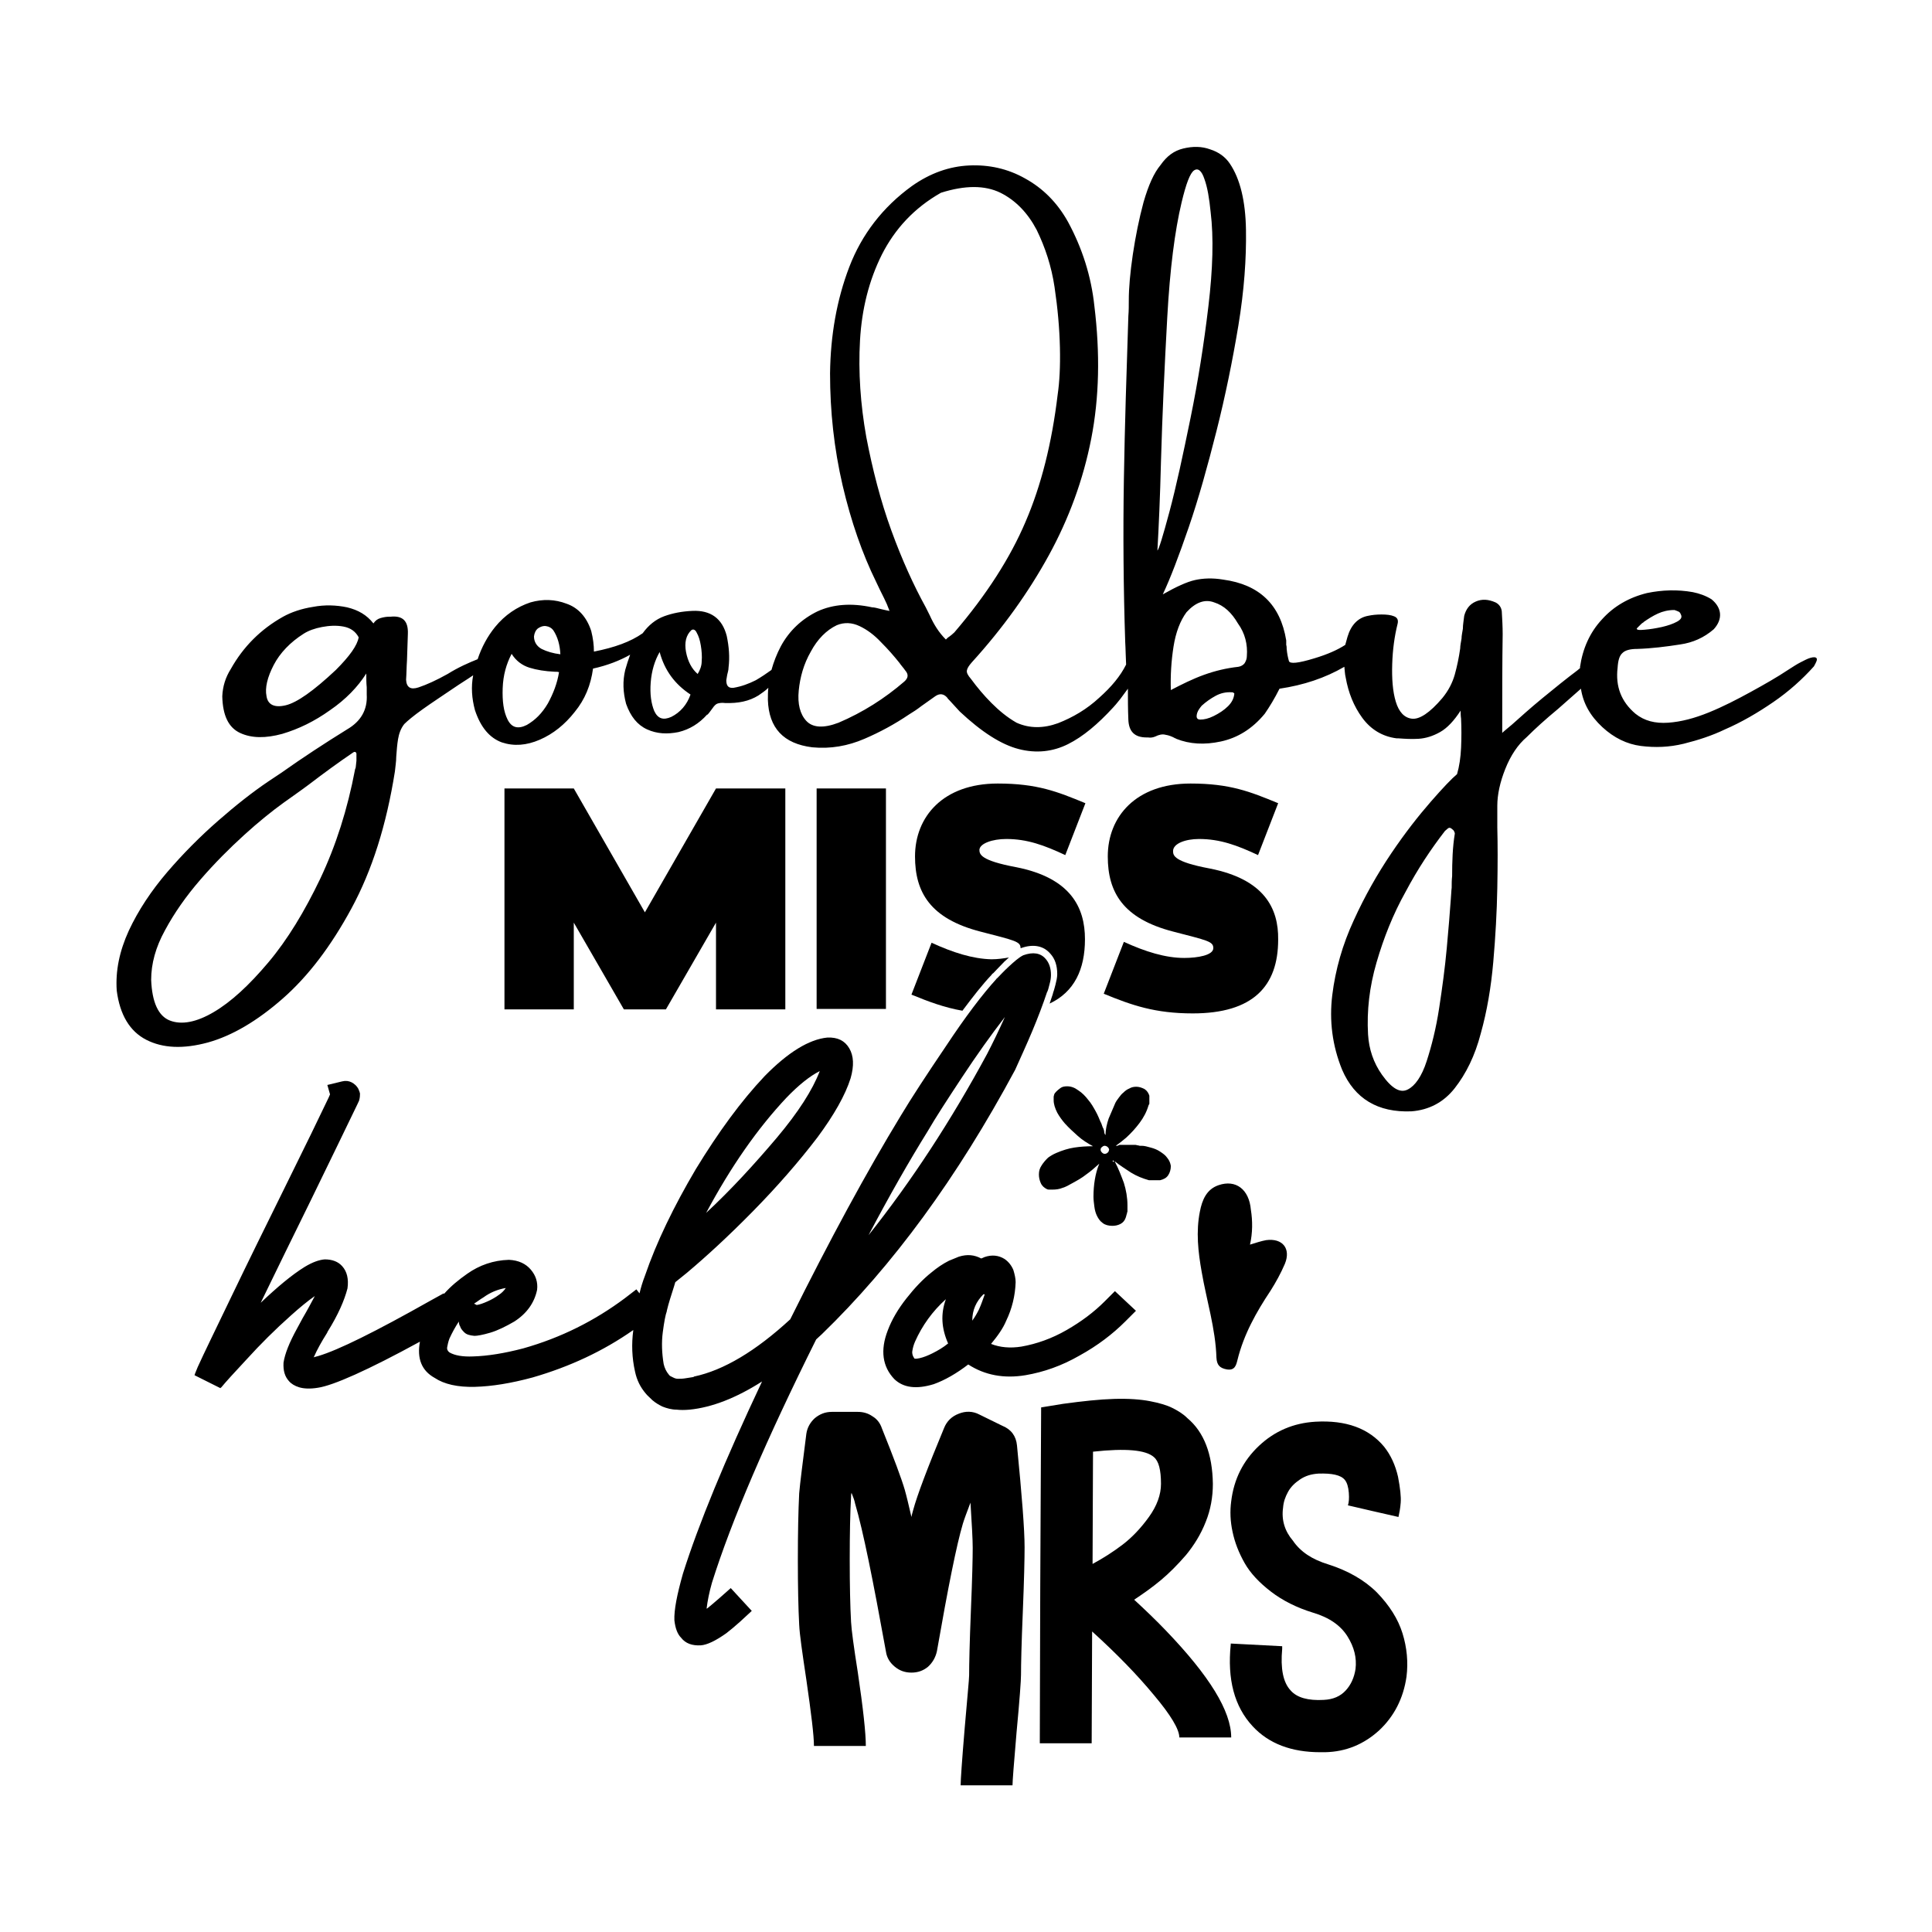 <?xml version="1.0" encoding="UTF-8"?> <!-- Generator: Adobe Illustrator 18.0.0, SVG Export Plug-In . SVG Version: 6.00 Build 0) --> <svg xmlns="http://www.w3.org/2000/svg" xmlns:xlink="http://www.w3.org/1999/xlink" version="1.1" id="Layer_1" x="0px" y="0px" viewBox="0 0 432 432" xml:space="preserve"> <g> <path d="M279.5,278.3c1.3-0.4,2.5-0.8,3.6-1c3.7-0.5,5.6,1.9,4.2,5.3c-0.9,2.1-2,4.1-3.2,6c-3.2,4.8-6,9.8-7.4,15.5 c-0.3,1.2-0.6,2.4-2.4,2.1c-1.6-0.3-2.2-1-2.3-2.6c-0.2-6.5-2.2-12.8-3.3-19.2c-0.8-4.5-1.3-9-0.4-13.5c0.5-2.6,1.5-5,4.2-5.9 c3.8-1.3,6.8,0.9,7.2,5.5C280.1,273,280.1,275.7,279.5,278.3z"></path> <path d="M261,258.9c-0.4-0.6-1-1-1.6-1.4c-0.6-0.4-1.3-0.7-2.1-0.9c-0.7-0.2-1.4-0.4-2-0.4c-0.1,0-0.2,0-0.4,0 c-0.2,0-0.3-0.1-0.5-0.1c-0.2,0-0.3-0.1-0.5-0.1c-0.1,0-0.2,0-0.2,0h-1.6h-1.7c-0.1,0-0.2,0-0.3,0.1c-0.2,0.1-0.3,0.1-0.3,0.1h-0.1 h-0.2c0.4-0.3,0.8-0.6,1.2-0.9c0.4-0.3,0.7-0.6,1.1-0.9c1.1-1,2.1-2.1,3-3.3c0.9-1.2,1.6-2.5,2-3.9l0.1-0.2c0-0.1,0.1-0.1,0.1-0.2 v-0.8V245c-0.2-0.6-0.5-1.1-1.1-1.5c-0.6-0.3-1.2-0.5-1.8-0.5c-0.6,0-1.1,0.1-1.6,0.4c-0.5,0.2-0.9,0.5-1.3,0.9 c-0.4,0.3-0.7,0.7-1,1.1c-0.3,0.4-0.6,0.8-0.8,1.2c-0.5,1.2-1,2.3-1.5,3.5c-0.4,1.2-0.7,2.4-0.7,3.7c-0.2-0.2-0.3-0.5-0.3-0.7 c0-0.3-0.1-0.5-0.2-0.8c-0.1-0.1-0.2-0.4-0.3-0.7c-0.1-0.3-0.2-0.6-0.3-0.7c-0.3-0.7-0.6-1.5-1.1-2.4c-0.5-0.9-1-1.8-1.7-2.6 c-0.6-0.8-1.4-1.6-2.2-2.1c-0.8-0.6-1.6-0.9-2.5-0.9c-0.6,0-1.1,0.1-1.5,0.4c-0.4,0.3-0.8,0.6-1.2,1.1c-0.2,0.2-0.2,0.5-0.3,0.8 c0,0.3,0,0.6,0,0.8c0,0.9,0.3,1.8,0.8,2.8c0.5,0.9,1.1,1.7,1.7,2.4c0.9,1,1.9,1.9,2.9,2.8c1,0.9,2.1,1.6,3.4,2.3 c-1.5,0-2.9,0.1-4.2,0.3c-1.3,0.2-2.6,0.6-4,1.2c-0.4,0.2-0.7,0.3-1,0.5c-0.3,0.2-0.7,0.4-1,0.7c-0.5,0.5-1,1.1-1.3,1.6 c-0.4,0.6-0.6,1.2-0.6,2c0,0.6,0.1,1.2,0.4,1.9c0.3,0.7,0.8,1.1,1.4,1.4c0.2,0.1,0.4,0.1,0.6,0.1c0.2,0,0.4,0,0.6,0 c0.8,0,1.6-0.1,2.3-0.4c0.7-0.2,1.4-0.6,2.1-1c1.1-0.6,2.2-1.2,3.2-2c1-0.7,1.9-1.5,2.9-2.4c-0.5,1.2-0.8,2.4-1,3.6 c-0.2,1.2-0.3,2.5-0.3,3.8c0,0.7,0.1,1.4,0.2,2.2c0.1,0.8,0.3,1.5,0.6,2.1c0.3,0.6,0.7,1.2,1.3,1.6c0.5,0.4,1.3,0.6,2.1,0.6 c0.6,0,1.2-0.1,1.8-0.4c0.6-0.3,1-0.8,1.2-1.4c0.1-0.2,0.1-0.4,0.2-0.7c0.1-0.2,0.1-0.5,0.2-0.7v-1.4c0-1.7-0.3-3.4-0.8-5 c-0.6-1.6-1.2-3.2-2-4.7v-0.1c1.1,0.9,2.4,1.7,3.6,2.5c1.3,0.8,2.6,1.3,4,1.7c0.1,0,0.1,0,0.2,0c0.1,0,0.1,0,0.2,0 c0.1,0,0.2,0,0.2,0h1h0.9c0.8-0.2,1.4-0.5,1.8-1.1c0.4-0.6,0.6-1.3,0.6-2.1C261.7,260.1,261.5,259.5,261,258.9z M247.7,257.7 c-0.2,0.2-0.4,0.3-0.7,0.3c-0.2,0-0.4-0.1-0.6-0.3c-0.2-0.2-0.3-0.4-0.3-0.6c0-0.3,0.1-0.5,0.3-0.6c0.2-0.2,0.4-0.3,0.6-0.3 c0.2,0,0.5,0.1,0.7,0.3c0.2,0.2,0.3,0.4,0.3,0.6C247.9,257.3,247.9,257.6,247.7,257.7z M249,259.8c-0.1,0-0.1,0-0.1-0.1 c0,0,0,0,0,0c0,0,0,0,0,0c-0.1,0-0.1,0-0.1-0.1c0-0.1,0-0.1,0.1-0.1c0.1,0,0.1,0,0.1,0.1c0.1,0,0.1,0,0.1,0.1S249,259.8,249,259.8z "></path> <g> <g> <path d="M227.4,323.2c1.1,11.2,1.7,18.8,1.7,22.8c0,2.4-0.1,7.2-0.4,14.5c-0.3,7.1-0.4,11.8-0.4,14c0,1.2-0.3,5.5-1,12.9 c-0.6,7-0.9,10.9-0.9,11.8h-11.6c0-1.2,0.3-5.5,0.9-12.7c0.6-7.1,1-11,1-11.9c0-2.4,0.1-7.2,0.4-14.6c0.3-7.1,0.4-11.7,0.4-13.9 c0-1.9-0.2-5.3-0.5-10.1c-0.8,2.1-1.4,3.7-1.7,4.7c-1.4,4.7-3.3,14.2-5.8,28.5c-0.3,1.4-1,2.6-2,3.5c-1.1,0.9-2.3,1.3-3.7,1.3 s-2.6-0.4-3.7-1.3c-1.1-0.9-1.8-2-2-3.4c-2.9-16-5.1-27-6.9-33.1c-0.1-0.6-0.4-1.4-0.8-2.4c-0.1,0.3-0.1,0.5-0.1,0.8 c-0.2,3.6-0.3,8.3-0.3,14.1c0,5.8,0.1,10.4,0.3,14c0.1,1.8,0.6,5.5,1.5,11.2c1.2,8.1,1.8,13.6,1.8,16.5h-11.6 c0-2.3-0.6-7.2-1.7-14.8c-0.9-6-1.5-10.1-1.6-12.3c-0.2-3.7-0.3-8.6-0.3-14.5c0-6,0.1-10.9,0.3-14.9c0.2-2.4,0.8-6.9,1.6-13.3 c0.2-1.4,0.9-2.6,1.9-3.5c1.1-0.9,2.3-1.4,3.8-1.4h5.8c1.2,0,2.3,0.3,3.3,1c1,0.6,1.7,1.5,2.1,2.7c2.7,6.7,4.4,11.3,5.1,13.7 c0.4,1.4,0.9,3.5,1.5,6.1c0.1-0.6,0.3-1.2,0.4-1.6c0.9-3.3,3.2-9.4,6.9-18.3c0.6-1.5,1.7-2.6,3.3-3.2c1.5-0.6,3.1-0.6,4.6,0.2 l5.1,2.5C226.1,319.6,227.2,321.1,227.4,323.2z"></path> <path d="M260.7,364.6c9.7,10.1,14.6,18,14.6,23.9h-11.6c0-1.8-1.9-5-5.7-9.5c-3.8-4.6-8.4-9.3-13.8-14.2l-0.1,25h-11.6l0.1-34.7 v-0.1l0.2-40.3l4.9-0.8c4.4-0.6,8.1-1,11.4-1.1c3.2-0.1,5.9,0.1,8,0.5c2.1,0.4,3.8,0.9,5,1.5c1.2,0.6,2.4,1.3,3.4,2.3 c3.7,3.1,5.6,8,5.7,14.7c0,2.9-0.5,5.8-1.6,8.5c-1.1,2.8-2.6,5.2-4.4,7.4c-1.9,2.2-3.8,4.1-5.6,5.6c-1.9,1.6-3.9,3-6,4.4 C256.1,360,258.5,362.3,260.7,364.6z M244.3,349.7c2.4-1.3,4.6-2.7,6.7-4.3c2.1-1.6,4.1-3.7,5.9-6.2c1.8-2.5,2.7-5,2.7-7.4 c0-3.1-0.5-5.1-1.6-6c-1.8-1.6-6.3-2-13.6-1.2L244.3,349.7z"></path> <path d="M297,349.8c4.4,1.4,8.1,3.5,10.9,6.3c2.8,2.9,4.7,5.9,5.7,9.1c1,3.2,1.3,6.5,0.9,9.7c-0.7,4.9-2.8,8.9-6.1,12 c-3.4,3.1-7.4,4.8-12.1,4.9c-0.3,0-0.6,0-1.1,0c-6.4,0-11.5-1.9-15.1-5.8c-4.1-4.4-5.7-10.5-4.9-18.3v-0.2l11.5,0.6 c0,0.1,0,0.4,0,0.6c-0.4,4.4,0.2,7.5,1.9,9.3c1.4,1.6,3.9,2.3,7.4,2.1c2.1-0.1,3.7-0.8,4.9-2.1c1.2-1.3,1.9-2.9,2.2-4.8 c0.3-2.5-0.3-4.9-1.8-7.3c-1.5-2.4-4-4.2-7.7-5.3c-3.6-1.1-6.8-2.7-9.4-4.7c-2.6-2-4.6-4.1-5.9-6.4c-1.3-2.3-2.2-4.6-2.7-7 c-0.5-2.3-0.6-4.6-0.3-6.8c0.6-5,2.7-9.1,6.2-12.4c3.5-3.3,7.7-5.1,12.6-5.4c6.9-0.4,12,1.5,15.4,5.6c1.5,1.9,2.5,4.1,3.1,6.7 c0.5,2.6,0.7,4.5,0.6,5.8c-0.1,1.3-0.3,2.3-0.5,3.2l-5.7-1.3l-5.6-1.3c0.2-0.6,0.3-1.5,0.2-2.8c-0.1-1.3-0.4-2.3-0.9-2.9 c-0.9-1.1-2.9-1.5-5.9-1.4c-1.6,0.1-2.9,0.5-4.1,1.3c-1.2,0.8-2.1,1.7-2.7,2.8c-0.6,1.1-1,2.2-1.1,3.5c-0.4,2.8,0.4,5.3,2.2,7.4 C290.8,347,293.4,348.7,297,349.8z"></path> </g> </g> <path d="M230.8,230.6c1.3-3.1,2.4-6,3.3-8.7c0-0.1,0.1-0.1,0.1-0.2c0.2-0.4,0.3-1,0.5-1.7c0.2-0.7,0.3-1.4,0.3-2 c0-1.5-0.4-2.7-1.2-3.6c-1.1-1.3-2.8-1.6-5-0.8c-1,0.5-2,1.4-3.2,2.5c-1.2,1.1-2,2-2.6,2.6c-0.1,0.1-0.2,0.1-0.2,0.2 c-3.1,3.4-6.9,8.4-11.2,14.9c-4.4,6.5-7.8,11.7-10.2,15.7c-7.6,12.5-15.8,27.6-24.7,45.5c-7.7,7.1-14.9,11.4-21.5,12.8 c0,0-0.1,0-0.1,0.1c-0.6,0.1-1.3,0.2-1.9,0.3c-0.6,0.1-1.2,0.1-1.6,0.1c-0.4,0-0.7-0.1-1.1-0.3c-0.2-0.1-0.4-0.2-0.6-0.3 c-0.2-0.1-0.3-0.3-0.4-0.4c-0.5-0.6-0.9-1.4-1.1-2.3c-0.4-2.4-0.5-4.8-0.2-7.1c0.3-2.3,0.6-3.9,0.9-4.7c0,0,0-0.1,0-0.1 c0.4-1.7,1-3.5,1.6-5.4c0.1-0.3,0.2-0.7,0.3-1l2.6-2.1c4.4-3.7,9.4-8.3,14.8-13.8c5.4-5.5,10.2-11,14.4-16.5 c3.7-5,6.2-9.4,7.4-13.2c0.8-2.8,0.7-5-0.3-6.7c-1-1.7-2.6-2.5-4.9-2.4c-4.1,0.4-8.8,3.3-14,8.6c-5.3,5.6-10.4,12.6-15.4,20.8 c-4.9,8.3-8.8,16.3-11.4,23.9c-0.5,1.3-0.9,2.6-1.2,3.9l-0.7-0.9l-2.6,2c-6.7,5-14.2,8.8-22.7,11.2c-4.2,1.1-7.9,1.7-11.2,1.8 c-2.3,0.1-4.1-0.2-5.3-0.9c-0.4-0.3-0.6-0.7-0.5-1.2s0.2-1.1,0.5-1.9c0.6-1.3,1.3-2.6,2.1-3.8c0,0.4,0.1,0.8,0.3,1.1 c0.1,0.4,0.4,0.8,0.9,1.3c0.5,0.5,1.2,0.7,2.3,0.8c0.6,0,1.8-0.2,3.5-0.7c1.7-0.5,3.5-1.4,5.4-2.5c2.8-1.8,4.5-4.2,5.1-7.1 c0.2-1.7-0.3-3.2-1.4-4.5c-1.1-1.3-2.7-2.1-4.9-2.2c-3.5,0.1-6.6,1.2-9.3,3.1c-2,1.4-3.7,2.8-5.2,4.5l-0.1-0.1l-2.9,1.6 c-12.4,7-20.7,11.1-25.1,12.4c-0.4,0.1-0.7,0.2-1.1,0.3l0.1-0.1c0.7-1.6,1.7-3.4,2.9-5.3c0.1-0.1,0.1-0.3,0.2-0.4 c2.3-3.7,3.7-6.9,4.4-9.6c0.3-2.1-0.1-3.8-1.2-5c-0.9-1-2.2-1.5-3.9-1.5c-1.2,0.1-2.7,0.6-4.5,1.7c-2.9,1.8-6.1,4.5-9.8,8 c3.6-7.4,7.3-15,11.1-22.7c4.7-9.6,8-16.5,9.9-20.4c0.6-1.2,0.9-1.9,1-2.1c0.2-0.7,0.2-1.2,0.2-1.6c-0.1-0.4-0.2-0.7-0.3-0.8v-0.1 c-0.4-0.8-1-1.3-1.6-1.6c-0.6-0.3-1.3-0.4-2.1-0.2l-3.3,0.8l0.6,2.1l-0.3,0.7c-1.9,4-5.2,10.8-10,20.5c-4,8.1-7.9,16-11.6,23.7 s-6.3,13-7.7,16.1c-0.3,0.8-0.6,1.4-0.7,1.8l5.8,2.9c0-0.1,0.1-0.1,0.2-0.2c0.9-1.1,2.8-3.2,5.7-6.3c3-3.3,6.3-6.6,9.9-9.8 c1.9-1.7,3.7-3.2,5.3-4.3c-0.8,1.5-1.7,3.2-2.7,4.9c-0.4,0.8-0.9,1.6-1.3,2.4c-1.7,3.1-2.7,5.6-3,7.6c-0.1,1.8,0.3,3.1,1.2,4.1 c0.5,0.6,1.3,1.1,2.3,1.4c1,0.3,2.4,0.4,4.2,0.1c3.4-0.5,11.1-3.9,22.8-10.3c-0.7,3.8,0.4,6.5,3.3,8.1c2.1,1.4,5.1,2.1,9,2 c3.8-0.1,8.1-0.8,12.9-2.1c8.3-2.4,15.8-5.9,22.5-10.6c0,0,0,0.1,0,0.1c-0.4,3-0.3,6.1,0.4,9.2c0.4,1.9,1.2,3.5,2.4,4.9 c0.3,0.4,0.9,0.9,1.5,1.5c0.7,0.6,1.4,1,2.2,1.4c1,0.4,2.1,0.7,3.2,0.7c0.8,0.1,1.8,0.1,2.9,0c5-0.5,10.4-2.6,16.2-6.3 c-8.3,17.6-14.2,31.9-17.7,43c-1.3,4.6-2,8.1-1.9,10.4c0.2,1.8,0.7,3.1,1.5,3.9c1,1.3,2.5,1.8,4.4,1.7c1.4-0.1,3.3-1,5.7-2.7 c0.9-0.7,2-1.6,3.1-2.6l2.6-2.4l-4.7-5.1l-2.6,2.3c-1,0.9-1.9,1.6-2.6,2.2l-0.2,0.1c0.2-1.7,0.6-3.7,1.2-5.8 c4.4-14,12.2-32.1,23.3-54.4c0.4-0.4,0.9-0.8,1.3-1.2c15.8-15.3,30.2-34.9,43.2-59.1C228.2,236.5,229.5,233.7,230.8,230.6z M175.9,245.4c2.7-2.8,5.2-4.8,7.4-5.9c-1.6,4.2-4.8,9.2-9.6,14.9c-5,5.9-10.2,11.6-15.8,16.8C163.4,260.9,169.4,252.3,175.9,245.4 z M108.1,290.1c1.5-1.1,3.2-1.8,5-2.1c-0.4,0.6-0.9,1.1-1.5,1.5c-0.8,0.6-1.7,1.1-2.6,1.5c-0.9,0.4-1.7,0.7-2.4,0.8l-0.6-0.3 C106.8,291,107.4,290.5,108.1,290.1z M220.7,235.7c-8,14.8-16.8,28.3-26.5,40.5c4.7-8.9,9.1-16.6,13.2-23.2 c1.8-3.1,4.4-7.1,7.7-12.1c3.3-5,6.5-9.5,9.6-13.5C223.3,230.5,222,233.2,220.7,235.7z M249.3,288.7L247,291 c-2.4,2.4-5.2,4.5-8.5,6.4c-3.3,1.9-6.7,3.1-10.1,3.7c-2.5,0.4-4.8,0.2-6.8-0.6c1.5-1.8,2.7-3.5,3.4-5.2c1.3-2.7,2-5.6,2.1-8.6 c0-0.8-0.2-1.7-0.5-2.7c-0.4-1-1.1-1.9-2-2.5c-1.3-0.8-2.8-1-4.5-0.4c-0.2,0.1-0.4,0.2-0.7,0.3c-1.5-0.8-3.1-1-5-0.4 c-0.7,0.3-1.5,0.6-2.2,0.9c-1.4,0.7-2.7,1.6-3.9,2.6c-1.9,1.5-3.8,3.5-5.6,5.8c-1.9,2.4-3.3,4.8-4.2,7.2c-1.7,4.4-1.2,8.1,1.5,10.9 c2,1.9,4.9,2.3,8.8,1.1c2.5-0.9,5.1-2.4,7.7-4.4c3.7,2.4,8,3.2,12.8,2.4c4.1-0.7,8.1-2.1,12.1-4.4c4-2.2,7.4-4.8,10.2-7.6l2.4-2.4 L249.3,288.7z M208.5,302.6c-1,0.5-2,0.9-2.9,1.1c-0.2,0-0.4,0.1-0.6,0.1c-0.2,0-0.4,0-0.5,0c-0.4-0.5-0.6-1.1-0.5-1.7 c0.1-0.7,0.3-1.4,0.6-2.1c1.6-3.6,3.9-6.8,6.9-9.5c-1.2,3.3-1,6.5,0.5,9.9C210.9,301.3,209.7,302,208.5,302.6z M218.9,292.8 c-0.4,0.8-0.9,1.7-1.5,2.5c0-2.4,0.9-4.3,2.5-5.9h0.3C219.8,290.5,219.4,291.7,218.9,292.8z"></path> <path d="M406.2,147.2c-0.2-0.3-0.7-0.3-1.4-0.1c-0.7,0.2-1.4,0.6-2.2,1c-0.8,0.4-1.7,1-2.8,1.7c-2.4,1.6-5.2,3.2-8.3,4.9 c-3.1,1.7-6.2,3.3-9.4,4.6c-3.2,1.3-6.2,2.1-9.1,2.3c-2.9,0.2-5.3-0.4-7.3-2c-3.2-2.7-4.5-6.1-4-10.3c0.1-1.6,0.4-2.7,1.1-3.3 c0.6-0.6,1.7-0.9,3.3-0.9c3.2-0.1,6.4-0.5,9.6-1c2.8-0.4,5.3-1.5,7.5-3.4c1-1.1,1.5-2.3,1.4-3.5c-0.1-1.2-0.8-2.3-1.9-3.2 c-1.3-0.8-2.7-1.3-4.2-1.6c-3.4-0.6-6.8-0.5-10.2,0.2c-4.1,1-7.5,3-10.1,5.9c-2.7,2.9-4.3,6.5-4.9,10.6c0,0.1,0,0.2,0,0.3 c-0.2,0.2-0.4,0.3-0.6,0.5c-2.4,1.8-5,3.9-7.8,6.2s-5,4.3-6.8,5.9c-1.4,1.2-2.2,1.8-2.2,1.9c0-8.7,0-16.1,0.1-22.1 c0-1.7-0.1-3.4-0.2-5.1c-0.1-0.9-0.6-1.6-1.4-2c-1.6-0.7-3-0.8-4.4-0.2c-1.4,0.6-2.2,1.7-2.6,3.2c-0.1,1-0.3,1.9-0.3,2.9 c-0.1,0.7-0.3,1.5-0.3,2.2c-0.1,0.7-0.3,1.5-0.3,2.2c-0.3,2.1-0.7,4-1.2,5.8c-0.5,1.8-1.4,3.6-2.8,5.3c-2.8,3.3-5.1,4.8-6.8,4.6 c-1.7-0.2-2.9-1.5-3.6-3.8s-0.9-5.2-0.8-8.4s0.5-6.2,1.2-9c0.2-0.8,0-1.4-0.8-1.7c-0.7-0.3-1.7-0.4-2.8-0.4c-1.1,0-2.1,0.1-3,0.3 c-2.2,0.4-3.8,2-4.6,4.7c-0.2,0.6-0.3,1.2-0.5,1.8c-1.7,1.1-3.9,2.1-6.9,3c-3.6,1.1-5.5,1.3-5.7,0.6c-0.2-0.7-0.4-1.6-0.5-2.7 c0-0.3,0-0.6-0.1-0.9c0-0.3,0-0.6,0-1c-1.3-8-6-12.5-14.1-13.6c-2.4-0.4-4.5-0.3-6.3,0.1c-1.8,0.4-4.2,1.5-7.2,3.2 c1.7-3.6,3.6-8.6,5.8-15s4.2-13.6,6.2-21.5s3.6-15.8,4.9-23.6c1.3-7.9,1.8-15,1.7-21.4s-1.3-11.4-3.6-14.8c-1-1.5-2.5-2.6-4.4-3.2 c-1.9-0.7-3.9-0.7-6-0.2s-3.7,1.7-5.1,3.7c-1.5,1.8-2.7,4.5-3.8,8.3c-1,3.7-1.8,7.7-2.4,11.7c-0.6,4.1-0.9,7.5-0.9,10.2 c0,1.2,0,2.4-0.1,3.6c-0.4,12.2-0.8,24.3-1,36.5c-0.2,12.2-0.1,24.3,0.3,36.4c0.1,1.6,0.1,3.3,0.2,5c-1.3,2.6-3.3,5-6,7.4 c-2.8,2.6-5.9,4.4-9.2,5.7c-3.3,1.2-6.4,1.2-9.3-0.1c-2.1-1.2-3.9-2.7-5.6-4.4c-1.7-1.7-3.2-3.5-4.6-5.4c-0.7-0.8-1-1.4-0.9-1.9 s0.4-1,1.1-1.8c7-7.7,12.7-15.7,17.2-23.9c4.5-8.2,7.7-16.9,9.5-26.1c1.8-9.2,2-19.1,0.7-29.7c-0.7-6.6-2.7-12.9-5.9-18.8 c-2.4-4.3-5.6-7.5-9.6-9.7c-3.9-2.2-8.1-3.1-12.5-2.9c-4.4,0.2-8.7,1.7-12.8,4.6c-6.5,4.7-11.2,10.8-14,18.1 c-2.8,7.3-4.2,15.3-4.3,23.8c0,8.5,0.9,16.8,2.8,25c1.9,8.1,4.4,15.3,7.5,21.6c0.5,1.1,1.1,2.3,1.8,3.7c0.4,0.8,0.8,1.7,1.2,2.8 c-0.7-0.1-1.4-0.3-1.9-0.4c-0.8-0.2-1.5-0.4-2-0.4c-4.6-1-8.7-0.7-12.2,0.9c-3.5,1.7-6.3,4.3-8.2,7.8c-0.9,1.7-1.6,3.5-2.1,5.3 c-1.1,0.8-2.3,1.6-3.5,2.3c-1.6,0.8-3.2,1.4-5,1.7c-1.1,0.1-1.6-0.4-1.6-1.7c0.1-0.4,0.1-0.8,0.2-1.2c0.1-0.5,0.3-1,0.3-1.6 c0.3-2.4,0.1-4.7-0.4-7.1c-1-3.9-3.6-5.8-7.7-5.6c-2.3,0.1-4.4,0.5-6.3,1.2c-1.9,0.7-3.5,2-4.8,3.8c-2.7,1.9-6.3,3.2-10.9,4.1 c0-1.5-0.2-3-0.6-4.6c-1-3.1-2.9-5.2-5.5-6.1c-2.6-1-5.3-1.1-8.1-0.3c-3,1-5.7,2.8-7.9,5.5c-1.7,2.1-3,4.5-3.9,7.2 c-2,0.8-4.3,1.8-6.7,3.3c-2.5,1.4-4.7,2.4-6.5,3s-2.7,0-2.8-1.7c0.1-1.4,0.1-2.9,0.2-4.3c0.1-2,0.1-4,0.2-6 c0.1-2.8-1.1-4.1-3.9-3.8c-0.1,0-0.2,0-0.3,0c-0.6,0-1.2,0.1-1.9,0.3c-0.7,0.2-1.2,0.6-1.6,1.2c-1.5-1.9-3.4-3-5.9-3.6 c-2.4-0.5-5-0.6-7.6-0.1c-2.6,0.4-4.9,1.2-6.7,2.2c-5,2.8-8.9,6.7-11.7,11.7c-1.2,1.9-1.8,3.9-1.9,6.1c0.1,4.3,1.4,7,4,8.2 c2.6,1.2,5.7,1.2,9.4,0.2c3.7-1.1,7.2-2.8,10.7-5.3c3.5-2.4,6.2-5.2,8.1-8.2c0,1.1,0,2.1,0.1,3.1c0,0.7,0,1.2,0,1.6 c0.2,3.4-1.3,6-4.4,7.8c-5,3.1-9.9,6.3-14.7,9.7c-1,0.7-2,1.3-3,2c-3.4,2.3-7.1,5.2-11.1,8.7c-4,3.5-7.8,7.3-11.4,11.5 s-6.5,8.6-8.6,13.1c-2.1,4.6-3,9-2.7,13.4c0.7,5.4,2.9,9.1,6.6,11s8.3,2.1,13.8,0.6c5.4-1.5,11-4.8,16.7-9.8 c5.7-5,10.8-11.7,15.4-20.2s7.8-18.6,9.7-30.6c0.1-1.1,0.3-2.2,0.3-3.3c0.1-1.4,0.2-2.7,0.4-3.9c0.2-1.2,0.6-2.4,1.4-3.4 c0.7-0.7,2-1.8,4.1-3.3s4.4-3,6.9-4.7c1.6-1.1,3.1-2,4.4-2.9c-0.5,2.6-0.3,5.2,0.4,7.8c1.3,3.9,3.3,6.2,6,7.2 c2.7,0.9,5.5,0.7,8.5-0.6c3-1.3,5.6-3.4,7.8-6.2c2.3-2.8,3.6-6,4.1-9.7c3.2-0.7,6-1.8,8.3-3.1c-0.4,1.1-0.8,2.3-1.1,3.4 c-0.6,2.5-0.5,5,0.2,7.6c1,2.8,2.5,4.7,4.7,5.7c2.2,1,4.5,1.1,7,0.6c2.5-0.6,4.6-1.9,6.4-3.9h0.1c0.4-0.4,0.7-0.9,1.1-1.4 c0.4-0.6,0.8-1,1.2-1.1c0.4-0.1,0.9-0.2,1.6-0.1c3,0.1,5.4-0.4,7.5-1.7c0.7-0.5,1.5-1,2.2-1.7c-0.1,0.9-0.1,1.8-0.1,2.7 c0.2,6.3,3.5,9.8,9.9,10.6c4.1,0.4,8-0.3,11.7-1.9c3.5-1.5,6.8-3.3,9.9-5.4c1-0.6,1.9-1.2,2.8-1.9c1-0.7,2.1-1.5,3.1-2.2 c1-0.7,1.9-0.6,2.7,0.3c0.1,0.2,0.3,0.4,0.6,0.7c0.7,0.8,1.5,1.6,2.2,2.4c4.9,4.6,9.3,7.4,13.2,8.4c3.9,1,7.6,0.6,11-1.1 c3.4-1.7,6.7-4.5,10.1-8.2c0.3-0.3,0.8-0.9,1.6-1.9c0.5-0.7,1.1-1.5,1.7-2.3c0,2.3,0,4.6,0.1,6.9c0.1,2.7,1.4,4,4.1,4 c0.1,0,0.2,0,0.3,0c0.6,0.1,1.1,0,1.6-0.2c0.8-0.4,1.6-0.6,2.3-0.4c0.7,0.1,1.5,0.4,2.2,0.8c0.1,0,0.1,0,0.2,0.1 c3,1.2,6.3,1.4,10,0.6c3.7-0.8,7-2.8,9.8-6.2c1.1-1.6,2.2-3.4,3.3-5.6c5.4-0.8,10.2-2.4,14.5-4.9c0.1,0.8,0.1,1.6,0.3,2.4 c0.6,3.4,1.8,6.4,3.7,9c1.9,2.6,4.5,4.2,7.7,4.6c0.1,0,0.3,0,0.4,0c1.4,0.1,2.9,0.2,4.5,0.1c1.6-0.1,3.2-0.6,4.8-1.5 c1.6-0.9,3.1-2.5,4.6-4.8c0,0.5,0,1.1,0.1,1.8c0.1,2.1,0.1,4.2,0,6.5c-0.1,2.2-0.4,4.2-0.9,5.9c-1.2,1-3.2,3.1-5.9,6.2 c-2.7,3.1-5.7,6.9-8.8,11.5c-3.1,4.6-5.9,9.5-8.4,15c-2.5,5.4-4.1,11-4.8,16.7s0,11.3,2.2,16.7c2.8,6.5,8,9.6,15.5,9.3 c3.9-0.3,7.2-2,9.7-5.2c2.5-3.2,4.5-7.2,5.8-12.2c1.4-5,2.3-10.3,2.8-16c0.5-5.7,0.8-11.2,0.9-16.5c0.1-5.3,0.1-9.8,0-13.6 c0-1.9,0-3.4,0-4.8c0-2.5,0.6-5.3,1.8-8.3c1.2-3,2.8-5.4,4.8-7.1c1.8-1.8,4.1-3.9,7-6.3c1.8-1.6,3.5-3.1,5.1-4.5 c0.5,3.3,2.1,6.1,4.8,8.6c2.6,2.4,5.5,3.8,8.6,4.2c3.2,0.4,6.3,0.3,9.6-0.5c3.2-0.8,6.3-1.8,9.2-3.2c3.7-1.6,7.3-3.7,10.8-6.1 s6.5-5.1,9.1-8C406.1,148.1,406.4,147.5,406.2,147.2z M366.2,140.3c0.2-0.2,0.4-0.4,0.6-0.6c0.2-0.2,0.4-0.4,0.6-0.5 c0.1,0,0.1,0,0.1-0.1c1-0.7,2.1-1.4,3.2-1.9s2.3-0.8,3.7-0.8c0.3,0.1,0.6,0.2,0.8,0.3c0.3,0.1,0.5,0.3,0.6,0.6 c0.4,0.7,0.1,1.2-0.8,1.7s-2.1,0.9-3.4,1.2c-1.4,0.3-2.6,0.5-3.8,0.6c-1.1,0.1-1.8,0.1-1.8-0.2C365.9,140.6,366,140.5,366.2,140.3z M75.1,149.8c-5,4.7-8.7,7.3-11.2,7.9c-2.5,0.6-4-0.1-4.3-2c-0.4-1.9,0.2-4.3,1.6-7c1.4-2.7,3.7-5.1,6.7-7c1.1-0.7,2.5-1.2,4.1-1.5 c1.6-0.3,3.2-0.4,4.8-0.1c1.6,0.3,2.7,1.1,3.4,2.4C79.9,144.3,78.2,146.7,75.1,149.8z M79.7,170.1c-0.1,0.7-0.1,1.2-0.2,1.7 c-0.1,0.1-0.1,0.1-0.1,0.2c-1.7,9-4.3,17.1-7.8,24.5c-3.5,7.3-7.3,13.6-11.6,18.7s-8.3,8.8-12.2,11.1c-3.9,2.3-7.2,2.9-9.8,1.9 c-2.6-1-4-4.1-4.2-9.1c0-3.6,1-7.3,3.1-11.1c2.1-3.9,4.7-7.6,7.9-11.3c3.2-3.7,6.5-7,9.8-10c3.3-3,6.3-5.4,8.8-7.2 c1.8-1.3,3.7-2.6,5.7-4.1c3.4-2.6,6.7-5,9.8-7.1c0.4-0.3,0.7-0.2,0.8,0.2C79.7,168.8,79.7,169.4,79.7,170.1z M122.5,157.3 c-1.3,2.2-2.8,3.7-4.7,4.8c-2,1-3.4,0.6-4.3-1.2s-1.2-4.1-1.1-7c0.1-2.9,0.8-5.4,2-7.7c1,1.6,2.4,2.6,4,3.1 c1.6,0.5,3.5,0.8,5.6,0.9c0.4,0,0.7,0,1,0.1C124.6,152.8,123.7,155.1,122.5,157.3z M121.1,145.1c-1.1-0.6-1.7-1.6-1.7-2.8 c0.1-0.8,0.4-1.4,0.9-1.8c0.6-0.4,1.2-0.6,1.8-0.5c0.7,0.1,1.2,0.4,1.6,0.9c1,1.5,1.5,3.3,1.6,5.4 C123.7,146.1,122.3,145.7,121.1,145.1z M150.1,160.3c-1.8,0.8-3,0.4-3.8-1.3c-0.7-1.7-1-3.8-0.8-6.4c0.2-2.6,0.9-4.9,2-6.8 c1.1,4.1,3.4,7.2,6.9,9.5C153.6,157.6,152.1,159.3,150.1,160.3z M156,150.7c-1.3-1.1-2.2-2.8-2.6-4.9s0-3.8,1.2-4.9 c0.4-0.3,0.9-0.1,1.2,0.6c0.4,0.7,0.7,1.6,0.9,2.8c0.2,1.2,0.3,2.4,0.2,3.6C156.9,148.9,156.5,149.9,156,150.7z M202.2,152.4 c-4.4,3.8-9.3,6.9-14.7,9.2c-3.4,1.3-5.8,1.1-7.2-0.4s-2-3.8-1.7-6.8c0.3-3,1.1-5.9,2.7-8.7c1.5-2.8,3.5-4.8,5.8-5.9 c1.7-0.7,3.4-0.6,5.1,0.2c1.7,0.8,3.3,2,4.8,3.6c1.6,1.6,2.9,3.1,4.1,4.6c0.4,0.6,0.9,1.1,1.3,1.7 C203.2,150.8,203.1,151.6,202.2,152.4z M213.4,141.4c-0.4,0.4-0.8,0.7-1.2,1c-0.2,0.1-0.4,0.3-0.7,0.6c-1.6-1.6-2.7-3.4-3.6-5.4 c-0.3-0.6-0.6-1.2-0.9-1.8c-2.7-4.9-5.3-10.6-7.7-17.2c-2.4-6.6-4.2-13.6-5.6-20.9c-1.3-7.3-1.8-14.5-1.4-21.6 c0.4-7,2-13.4,4.9-19.2c2.9-5.7,7.2-10.4,13.2-13.8c5.4-1.7,9.8-1.7,13.3,0c3.4,1.7,6.1,4.5,8.1,8.3c1.9,3.9,3.3,8.1,4,12.8 c0.7,4.7,1.1,9.2,1.2,13.5s-0.1,7.8-0.5,10.5c-1.3,10.9-3.7,20.4-7.2,28.5C225.9,124.7,220.6,133,213.4,141.4z M258.8,123.1 c0.3-5.3,0.6-11.9,0.8-20c0.3-10.5,0.8-21.2,1.4-32.1c0.6-10.9,1.7-19.4,3.2-25.7c1-4.2,1.9-6.6,2.8-7.2c0.9-0.6,1.7,0.1,2.3,1.9 c0.7,1.9,1.1,4.4,1.4,7.4c0.7,5.7,0.5,12.7-0.5,21.1s-2.3,16.7-4,25c-1.7,8.3-3.2,15.3-4.7,20.9C260,120,259.1,122.9,258.8,123.1z M274.6,157.9c-0.9,0.9-2,1.6-3.2,2.2c-1.2,0.6-2.2,0.8-3,0.8s-1-0.5-0.7-1.5c0.2-0.6,0.6-1.1,1-1.6c1-0.9,2-1.6,3.1-2.2 s2.3-0.9,3.7-0.8c0.1,0,0.2,0,0.3,0.1c0.1,0.1,0.2,0.1,0.2,0.2C275.9,156.1,275.5,157,274.6,157.9z M278.8,146.7 c0,0.6-0.2,1.1-0.5,1.6c-0.3,0.4-0.8,0.7-1.4,0.8c-2.7,0.3-5.2,0.9-7.7,1.8s-4.9,2.1-7.4,3.4c-0.1-3.3,0.1-6.5,0.6-9.7 c0.5-3.2,1.5-5.8,2.9-7.7c2-2.2,4.1-3,6.2-2.2c2.2,0.7,3.9,2.3,5.3,4.7C278.4,141.6,279,144.1,278.8,146.7z M324.7,195.9 c-0.1,0.9-0.1,1.7-0.1,2.6c-0.1,0.7-0.1,1.6-0.2,2.6c-0.2,2.9-0.5,6.5-0.9,10.9c-0.4,4.4-1,8.8-1.7,13.4c-0.7,4.6-1.7,8.5-2.8,11.9 c-1.1,3.4-2.6,5.5-4.2,6.3c-1.7,0.9-3.6-0.2-5.8-3.3c-1.9-2.7-2.9-5.7-3.1-9c-0.3-5.3,0.3-10.6,1.9-16.1c1.6-5.5,3.7-10.8,6.5-15.8 c2.7-5.1,5.7-9.6,8.8-13.6c0.2-0.2,0.5-0.4,0.7-0.6c0.3-0.2,0.6-0.1,0.9,0.2c0.1,0.1,0.3,0.2,0.4,0.4c0.1,0.2,0.2,0.4,0.2,0.6 C324.8,189.4,324.7,192.7,324.7,195.9z"></path> <g> <polygon points="144.2,204 128.3,176.3 112.8,176.3 112.8,225.7 128.3,225.7 128.3,206.3 139.5,225.7 148.9,225.7 160.1,206.3 160.1,225.7 175.6,225.7 175.6,176.3 160.1,176.3 "></polygon> <rect x="182.6" y="176.3" width="15.5" height="49.3"></rect> <path d="M208.3,210.8l-4.5,11.6c3.9,1.6,7.4,2.9,11.4,3.6c2.4-3.2,4.5-5.9,6.5-8c0.1-0.2,0.2-0.3,0.4-0.4c0.6-0.6,1.4-1.5,2.5-2.6 c0.3-0.3,0.7-0.6,1-0.9c-1.2,0.2-2.5,0.4-3.9,0.4C217.5,214.4,213.1,213,208.3,210.8z"></path> <path d="M225,187.6c4.7,0,8.5,1.4,13.2,3.6l4.5-11.6c-6.3-2.6-10.8-4.4-19.6-4.4c-12.2,0-18.5,7.4-18.5,16.3 c0,8,3.4,13.9,14.6,16.8c7.7,2,9,2.2,9,3.7c0,0,0,0,0.1,0c2.8-1,5.1-0.5,6.6,1.3c1,1.1,1.5,2.6,1.5,4.5c0,0.8-0.2,1.6-0.4,2.4 c-0.2,0.7-0.3,1.2-0.5,1.7c0,0.1-0.1,0.3-0.1,0.4c-0.2,0.7-0.5,1.4-0.7,2.1c5.5-2.6,7.9-7.6,7.9-14.4c0-7.1-3.2-13.7-15.4-16.1 c-8-1.5-8.2-2.9-8.2-3.9C219.1,188.6,221.9,187.6,225,187.6z"></path> <path d="M270.5,194.2c-8-1.5-8.2-2.9-8.2-3.9c0-1.7,2.8-2.7,5.8-2.7c4.7,0,8.5,1.4,13.2,3.6l4.5-11.6c-6.3-2.6-10.8-4.4-19.6-4.4 c-12.2,0-18.5,7.4-18.5,16.3c0,8,3.4,13.9,14.6,16.8c7.7,2,9,2.2,9,3.7c0,1.6-3.5,2.2-6.5,2.2c-4.2,0-8.7-1.4-13.5-3.6l-4.5,11.6 c6.3,2.6,11.5,4.4,19.9,4.4c13.5,0,19.1-6.1,19.1-16.5C285.9,203.1,282.7,196.6,270.5,194.2z"></path> </g> </g> </svg> 